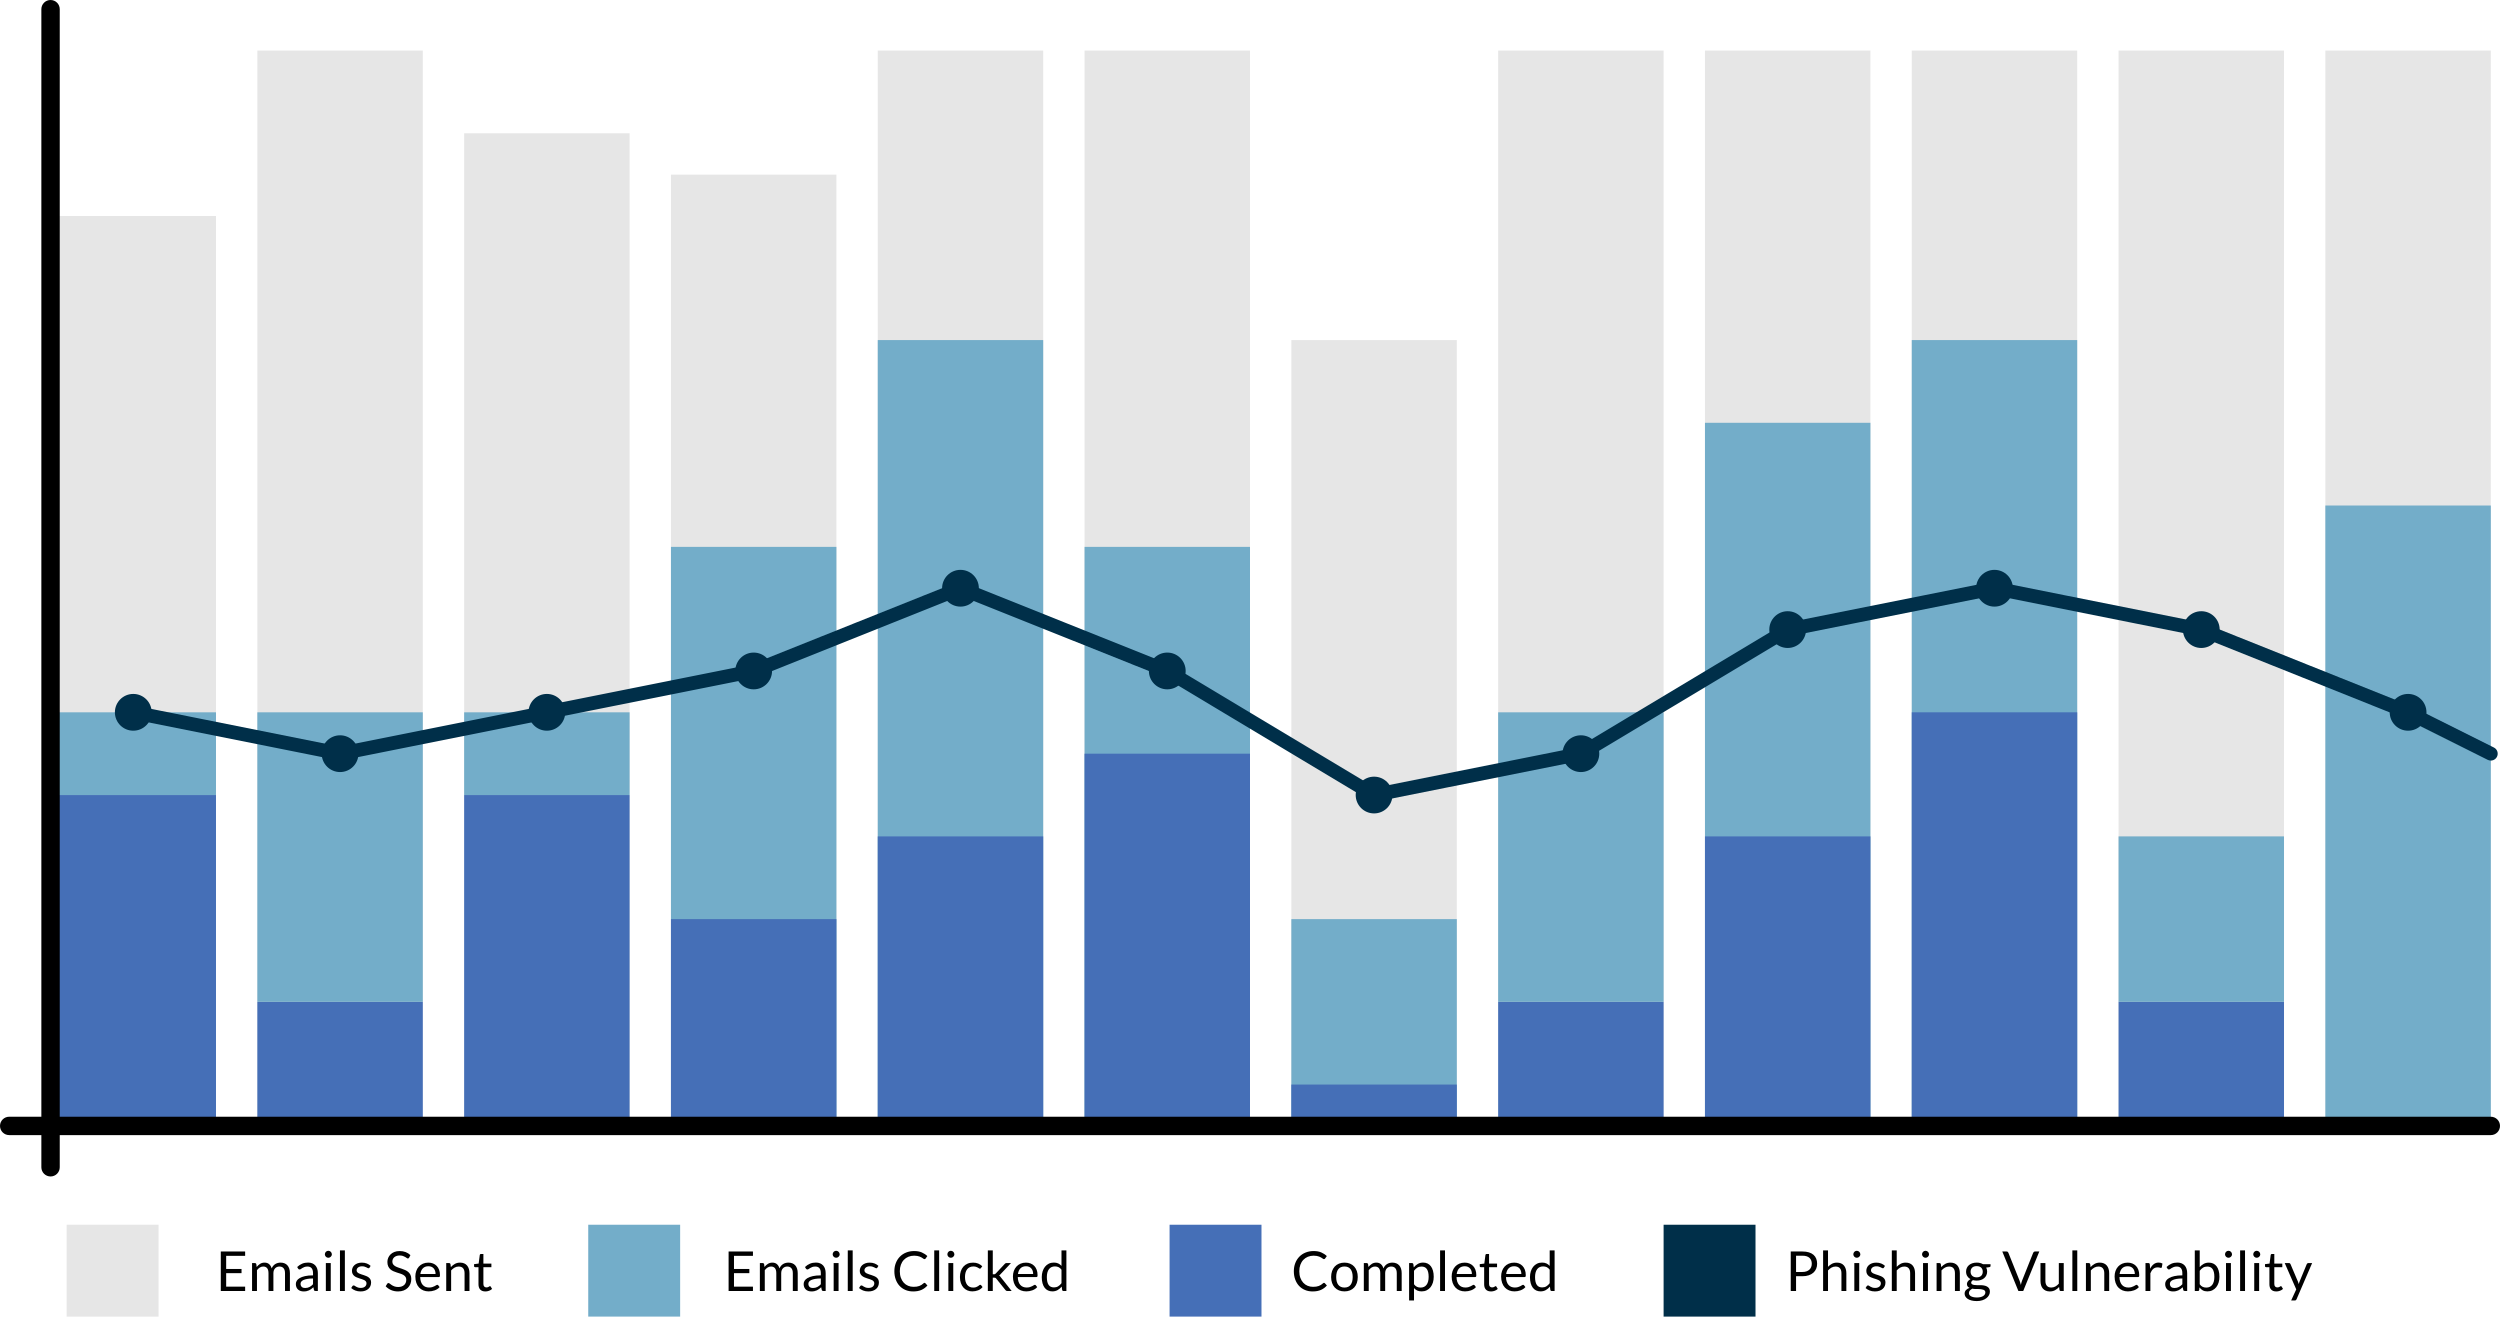 <?xml version="1.0" encoding="UTF-8"?><svg id="Layer_1" xmlns="http://www.w3.org/2000/svg" width="544" height="286.5" viewBox="0 0 544 286.5"><defs><style>.cls-1{fill:#456fb7;}.cls-2{fill:#73adc9;}.cls-3{fill:#002f49;}.cls-4{fill:#e6e6e6;}</style></defs><rect class="cls-4" x="11" y="47" width="36" height="198"/><rect class="cls-4" x="56" y="11" width="36" height="234"/><rect class="cls-4" x="101" y="29" width="36" height="216"/><rect class="cls-4" x="146" y="38" width="36" height="207"/><rect class="cls-4" x="191" y="11" width="36" height="234"/><rect class="cls-4" x="236" y="11" width="36" height="234"/><rect class="cls-4" x="281" y="74" width="36" height="171"/><rect class="cls-4" x="326" y="11" width="36" height="234"/><rect class="cls-4" x="371" y="11" width="36" height="234"/><rect class="cls-4" x="416" y="11" width="36" height="234"/><rect class="cls-4" x="461" y="11" width="36" height="234"/><rect class="cls-4" x="506" y="11" width="36" height="234"/><rect class="cls-1" x="11" y="173" width="36" height="72"/><rect class="cls-2" x="11" y="155" width="36" height="18"/><rect class="cls-1" x="56" y="218" width="36" height="27"/><rect class="cls-2" x="56" y="155" width="36" height="63"/><rect class="cls-1" x="101" y="173" width="36" height="72"/><rect class="cls-2" x="101" y="155" width="36" height="18"/><rect class="cls-2" x="146" y="119" width="36" height="126"/><rect class="cls-1" x="146" y="200" width="36" height="45"/><rect class="cls-2" x="191" y="74" width="36" height="171"/><rect class="cls-1" x="191" y="182" width="36" height="63"/><rect class="cls-2" x="236" y="119" width="36" height="126"/><rect class="cls-1" x="236" y="164" width="36" height="81"/><rect class="cls-2" x="281" y="200" width="36" height="45"/><rect class="cls-1" x="326" y="218" width="36" height="27"/><rect class="cls-2" x="326" y="155" width="36" height="63"/><rect class="cls-2" x="371" y="92" width="36" height="153"/><rect class="cls-1" x="371" y="182" width="36" height="63"/><rect class="cls-2" x="416" y="74" width="36" height="171"/><rect class="cls-1" x="416" y="155" width="36" height="90"/><rect class="cls-1" x="461" y="218" width="36" height="27"/><rect class="cls-2" x="461" y="182" width="36" height="36"/><rect class="cls-2" x="506" y="110" width="36" height="135"/><rect class="cls-1" x="281" y="236" width="36" height="9"/><path d="M542,247H2c-1.104,0-2-.896-2-2s.896-2,2-2h540c1.104,0,2,.896,2,2s-.896,2-2,2Z"/><path d="M11,256c-1.104,0-2-.896-2-2V2c0-1.104.896-2,2-2s2,.896,2,2v252c0,1.104-.896,2-2,2Z"/><rect class="cls-4" x="14.5" y="266.5" width="20" height="20"/><rect class="cls-2" x="128" y="266.5" width="20" height="20"/><rect class="cls-1" x="254.5" y="266.5" width="20" height="20"/><path d="M53.342,272.324v.948h-4.128v2.856h3.342v.912h-3.342v2.934h4.128v.948h-5.298v-8.598h5.298Z"/><path d="M54.848,280.922v-6.078h.636c.152,0,.248.074.288.222l.078.624c.224-.276.475-.502.753-.678.278-.176.601-.264.969-.264.412,0,.745.114.999.342.254.228.437.536.549.924.084-.22.195-.41.333-.57.138-.16.293-.292.465-.396.172-.104.355-.18.549-.228.194-.048.391-.072.591-.072.32,0,.605.051.855.153s.462.251.636.447c.174.196.307.438.399.723.092.286.138.613.138.981v3.87h-1.068v-3.87c0-.476-.104-.837-.312-1.083s-.51-.369-.906-.369c-.176,0-.343.031-.501.093-.158.062-.297.153-.417.273-.12.12-.215.271-.285.453s-.105.393-.105.633v3.87h-1.068v-3.87c0-.488-.098-.852-.294-1.092-.196-.24-.482-.36-.858-.36-.264,0-.509.071-.735.213s-.433.335-.621.579v4.53h-1.068Z"/><path d="M69.164,280.922h-.474c-.104,0-.188-.016-.252-.048-.064-.032-.106-.1-.126-.204l-.12-.564c-.16.144-.316.273-.468.387-.152.114-.312.21-.48.288s-.347.137-.537.177-.401.06-.633.06c-.236,0-.457-.033-.663-.1-.206-.066-.385-.166-.537-.298-.152-.132-.273-.3-.363-.503s-.135-.442-.135-.719c0-.241.066-.473.198-.695s.345-.42.639-.593c.294-.172.679-.314,1.155-.424s1.058-.166,1.746-.166v-.477c0-.475-.101-.834-.303-1.078-.202-.244-.501-.365-.897-.365-.26,0-.479.033-.657.099-.178.066-.332.14-.462.222-.13.082-.242.156-.336.222-.094.066-.187.099-.279.099-.072,0-.135-.019-.189-.057s-.097-.085-.129-.141l-.192-.342c.336-.324.698-.566,1.086-.726.388-.16.818-.24,1.29-.24.34,0,.642.056.906.168.264.112.486.268.666.468.18.2.316.442.408.726.092.284.138.596.138.936v3.888ZM66.392,280.268c.188,0,.36-.019.516-.057.156-.038.303-.092.441-.162.138-.07.27-.155.396-.255s.249-.214.369-.342v-1.254c-.492,0-.91.031-1.254.094-.344.062-.624.144-.84.244-.216.101-.373.219-.471.356-.098.137-.147.29-.147.459,0,.161.026.3.078.416.052.117.122.212.21.287.088.074.192.129.312.163.12.034.25.051.39.051Z"/><path d="M72.212,272.936c0,.104-.021.201-.063.291-.042.09-.098.17-.168.24-.07.07-.151.125-.243.165-.092.04-.19.06-.294.06s-.201-.02-.291-.06c-.09-.04-.17-.095-.24-.165-.07-.07-.125-.15-.165-.24-.04-.09-.06-.187-.06-.291s.02-.203.06-.297c.04-.094.095-.176.165-.246.07-.07.15-.125.24-.165.09-.04.187-.06.291-.06s.202.02.294.06c.092.04.173.095.243.165.07.07.126.152.168.246.042.094.063.193.063.297ZM71.972,274.844v6.078h-1.068v-6.078h1.068Z"/><path d="M75.043,272.084v8.838h-1.068v-8.838h1.068Z"/><path d="M80.407,275.846c-.048.088-.122.132-.222.132-.06,0-.128-.022-.204-.066-.076-.044-.169-.093-.279-.147-.11-.054-.241-.104-.393-.15-.152-.046-.332-.069-.54-.069-.18,0-.342.023-.486.069-.144.046-.267.109-.369.189-.102.08-.18.173-.234.279-.054.106-.081.221-.081.345,0,.156.045.286.135.39.09.104.209.194.357.27s.316.143.504.201c.188.058.381.12.579.186.198.066.391.139.579.219s.356.18.504.3c.148.12.267.267.357.441.09.174.135.383.135.627,0,.28-.05.539-.15.777-.1.238-.248.444-.444.618-.196.174-.436.311-.72.411-.284.1-.612.15-.984.15-.424,0-.808-.069-1.152-.207-.344-.138-.636-.315-.876-.531l.252-.408c.032-.052.07-.092.114-.12s.102-.042.174-.042c.072,0,.148.028.228.084.08.056.177.118.291.186.114.068.252.13.414.186.162.056.365.084.609.084.208,0,.39-.027.546-.081.156-.054.286-.127.39-.219.104-.092.181-.198.231-.318.05-.12.075-.248.075-.384,0-.168-.045-.307-.135-.417-.09-.11-.209-.204-.357-.282s-.317-.146-.507-.204c-.19-.058-.384-.119-.582-.183-.198-.064-.392-.137-.582-.219-.19-.082-.359-.185-.507-.309s-.267-.277-.357-.459-.135-.403-.135-.663c0-.232.048-.455.144-.669.096-.214.236-.402.42-.564.184-.162.41-.291.678-.387.268-.096.574-.144.918-.144.4,0,.759.063,1.077.189s.593.299.825.519l-.24.39Z"/><path d="M89.023,273.668c-.036.06-.074.105-.114.135-.04.03-.092.045-.156.045-.068,0-.147-.034-.237-.102-.09-.068-.204-.143-.342-.225-.138-.082-.304-.157-.498-.225-.194-.068-.429-.102-.705-.102-.26,0-.49.035-.69.105-.2.07-.367.165-.501.285-.134.12-.235.261-.303.423s-.102.337-.102.525c0,.24.059.439.177.597.118.158.274.293.468.405.194.112.414.209.66.291.246.082.498.167.756.255.258.088.51.187.756.297.246.11.466.249.66.417.194.168.35.374.468.618.118.244.177.544.177.9,0,.376-.064.729-.192,1.059-.128.33-.315.617-.561.861s-.548.436-.906.576c-.358.14-.765.21-1.221.21-.556,0-1.063-.101-1.521-.303s-.849-.475-1.173-.819l.336-.552c.032-.044.071-.081.117-.111.046-.03.097-.045.153-.045.084,0,.18.045.288.135.108.09.243.189.405.297.162.108.358.207.588.297.23.09.511.135.843.135.276,0,.522-.038.738-.114.216-.076.399-.183.549-.321.15-.138.265-.303.345-.495.08-.192.12-.406.12-.642,0-.26-.059-.473-.177-.639-.118-.166-.273-.305-.465-.417-.192-.112-.411-.207-.657-.285-.246-.078-.498-.158-.756-.24-.258-.082-.51-.177-.756-.285s-.465-.248-.657-.42c-.192-.172-.347-.387-.465-.645s-.177-.577-.177-.957c0-.304.059-.598.177-.882s.289-.536.513-.756c.224-.22.501-.396.831-.528.33-.132.709-.198,1.137-.198.48,0,.918.076,1.314.228.396.152.742.372,1.038.66l-.282.552Z"/><path d="M93.217,274.748c.364,0,.7.061,1.008.183.308.122.574.298.798.528s.399.514.525.852.189.723.189,1.155c0,.168-.018.28-.054.336-.036.056-.104.084-.204.084h-4.044c.008.384.06.718.156,1.002.096.284.228.521.396.711.168.19.368.333.6.426.232.094.492.141.78.141.268,0,.499-.031.693-.093s.361-.129.501-.201c.14-.072.257-.139.351-.201.094-.062.175-.093.243-.093.088,0,.156.034.204.102l.3.39c-.132.16-.29.299-.474.417-.184.118-.381.215-.591.291-.21.076-.427.133-.651.171-.224.038-.446.057-.666.057-.42,0-.807-.071-1.161-.213-.354-.142-.66-.35-.918-.624-.258-.274-.459-.613-.603-1.017-.144-.404-.216-.868-.216-1.392,0-.424.065-.82.195-1.188.13-.368.317-.687.561-.957.244-.27.542-.482.894-.636.352-.154.748-.231,1.188-.231ZM93.241,275.534c-.516,0-.922.149-1.218.447s-.48.711-.552,1.239h3.306c0-.248-.034-.475-.102-.681-.068-.206-.168-.384-.3-.534s-.293-.266-.483-.348-.407-.123-.651-.123Z"/><path d="M97.099,280.922v-6.078h.636c.152,0,.248.074.288.222l.084.66c.264-.292.559-.528.885-.708.326-.18.703-.27,1.131-.27.332,0,.625.055.879.165.254.11.466.266.636.468s.299.445.387.729c.088.284.132.598.132.942v3.87h-1.068v-3.87c0-.46-.105-.817-.315-1.071-.21-.254-.531-.381-.963-.381-.316,0-.611.076-.885.228-.274.152-.527.358-.759.618v4.476h-1.068Z"/><path d="M105.612,281.018c-.48,0-.849-.134-1.107-.402-.258-.268-.387-.654-.387-1.158v-3.72h-.732c-.064,0-.118-.019-.162-.057-.044-.038-.066-.097-.066-.177v-.426l.996-.126.246-1.878c.008-.06.034-.109.078-.147s.1-.057.168-.057h.54v2.094h1.74v.774h-1.74v3.648c0,.256.062.446.186.57s.284.186.48.186c.112,0,.209-.015.291-.045.082-.03.153-.063.213-.099.06-.036.111-.069.153-.099.042-.03.079-.045.111-.045.056,0,.106.034.15.102l.312.51c-.184.172-.406.307-.666.405-.26.098-.528.147-.804.147Z"/><path d="M163.842,272.324v.948h-4.128v2.856h3.342v.912h-3.342v2.934h4.128v.948h-5.298v-8.598h5.298Z"/><path d="M165.348,280.922v-6.078h.636c.152,0,.248.074.288.222l.078.624c.224-.276.475-.502.753-.678.278-.176.601-.264.969-.264.412,0,.745.114.999.342.254.228.437.536.549.924.084-.22.195-.41.333-.57.138-.16.293-.292.465-.396.172-.104.355-.18.549-.228.194-.048.391-.072.591-.072.32,0,.605.051.855.153s.462.251.636.447c.174.196.307.438.399.723.092.286.138.613.138.981v3.87h-1.068v-3.87c0-.476-.104-.837-.312-1.083s-.51-.369-.906-.369c-.176,0-.343.031-.501.093-.158.062-.297.153-.417.273-.12.12-.215.271-.285.453s-.105.393-.105.633v3.87h-1.068v-3.87c0-.488-.098-.852-.294-1.092-.196-.24-.482-.36-.858-.36-.264,0-.509.071-.735.213s-.433.335-.621.579v4.53h-1.068Z"/><path d="M179.664,280.922h-.474c-.104,0-.188-.016-.252-.048-.064-.032-.106-.1-.126-.204l-.12-.564c-.16.144-.316.273-.468.387-.152.114-.312.21-.48.288s-.347.137-.537.177-.401.06-.633.06c-.236,0-.457-.033-.663-.1-.206-.066-.385-.166-.537-.298-.152-.132-.273-.3-.363-.503s-.135-.442-.135-.719c0-.241.066-.473.198-.695s.345-.42.639-.593c.294-.172.679-.314,1.155-.424s1.058-.166,1.746-.166v-.477c0-.475-.101-.834-.303-1.078-.202-.244-.501-.365-.897-.365-.26,0-.479.033-.657.099-.178.066-.332.14-.462.222-.13.082-.242.156-.336.222-.094.066-.187.099-.279.099-.072,0-.135-.019-.189-.057s-.097-.085-.129-.141l-.192-.342c.336-.324.698-.566,1.086-.726.388-.16.818-.24,1.29-.24.34,0,.642.056.906.168.264.112.486.268.666.468.18.2.316.442.408.726.092.284.138.596.138.936v3.888ZM176.892,280.268c.188,0,.36-.019.516-.057.156-.038.303-.092.441-.162.138-.07.27-.155.396-.255s.249-.214.369-.342v-1.254c-.492,0-.91.031-1.254.094-.344.062-.624.144-.84.244-.216.101-.373.219-.471.356-.098.137-.147.29-.147.459,0,.161.026.3.078.416.052.117.122.212.21.287.088.074.192.129.312.163.12.034.25.051.39.051Z"/><path d="M182.712,272.936c0,.104-.021.201-.063.291-.042.09-.098.17-.168.24-.07.07-.151.125-.243.165-.092.04-.19.06-.294.06s-.201-.02-.291-.06c-.09-.04-.17-.095-.24-.165-.07-.07-.125-.15-.165-.24-.04-.09-.06-.187-.06-.291s.02-.203.06-.297c.04-.094.095-.176.165-.246.07-.07.15-.125.24-.165.09-.04.187-.06.291-.06s.202.02.294.06c.092.04.173.095.243.165.07.07.126.152.168.246.042.094.063.193.063.297ZM182.472,274.844v6.078h-1.068v-6.078h1.068Z"/><path d="M185.543,272.084v8.838h-1.068v-8.838h1.068Z"/><path d="M190.907,275.846c-.048.088-.122.132-.222.132-.06,0-.128-.022-.204-.066-.076-.044-.169-.093-.279-.147-.11-.054-.241-.104-.393-.15-.152-.046-.332-.069-.54-.069-.18,0-.342.023-.486.069-.144.046-.267.109-.369.189-.102.08-.18.173-.234.279-.054.106-.081.221-.081.345,0,.156.045.286.135.39.09.104.209.194.357.27s.316.143.504.201c.188.058.381.12.579.186.198.066.391.139.579.219s.356.18.504.3c.148.12.267.267.357.441.09.174.135.383.135.627,0,.28-.05.539-.15.777-.1.238-.248.444-.444.618-.196.174-.436.311-.72.411-.284.1-.612.15-.984.15-.424,0-.808-.069-1.152-.207-.344-.138-.636-.315-.876-.531l.252-.408c.032-.052.07-.092.114-.12s.102-.042.174-.042c.072,0,.148.028.228.084.08.056.177.118.291.186.114.068.252.13.414.186.162.056.365.084.609.084.208,0,.39-.027.546-.081.156-.054.286-.127.39-.219.104-.092.181-.198.231-.318.05-.12.075-.248.075-.384,0-.168-.045-.307-.135-.417-.09-.11-.209-.204-.357-.282s-.317-.146-.507-.204c-.19-.058-.384-.119-.582-.183-.198-.064-.392-.137-.582-.219-.19-.082-.359-.185-.507-.309s-.267-.277-.357-.459-.135-.403-.135-.663c0-.232.048-.455.144-.669.096-.214.236-.402.42-.564.184-.162.41-.291.678-.387.268-.096.574-.144.918-.144.4,0,.759.063,1.077.189s.593.299.825.519l-.24.39Z"/><path d="M201.179,279.146c.064,0,.122.026.174.078l.456.498c-.352.408-.779.726-1.281.954s-1.107.342-1.815.342c-.62,0-1.182-.107-1.686-.321-.504-.214-.934-.514-1.29-.9-.356-.386-.632-.849-.828-1.389s-.294-1.134-.294-1.782.105-1.242.315-1.782.505-1.004.885-1.392c.38-.388.834-.689,1.365-.903.53-.214,1.115-.321,1.755-.321.632,0,1.177.098,1.635.294s.865.462,1.221.798l-.378.534c-.028.04-.06.073-.096.099-.036.026-.088.039-.156.039-.052,0-.107-.019-.165-.057s-.127-.085-.207-.141-.174-.116-.282-.18-.236-.124-.384-.18c-.148-.056-.32-.103-.516-.141-.196-.038-.422-.057-.678-.057-.46,0-.881.079-1.263.237-.382.158-.711.383-.987.675s-.491.648-.645,1.068-.231.89-.231,1.41c0,.536.077,1.014.231,1.434.154.42.364.775.63,1.065s.581.511.945.663c.364.152.756.228,1.176.228.256,0,.486-.015.69-.045.204-.03.393-.077.567-.141.174-.064.336-.145.486-.243s.301-.215.453-.351c.068-.06.134-.09.198-.09Z"/><path d="M204.359,272.084v8.838h-1.068v-8.838h1.068Z"/><path d="M207.671,272.936c0,.104-.021.201-.063.291-.042.09-.098.17-.168.24-.07.07-.151.125-.243.165-.092.04-.19.06-.294.06s-.201-.02-.291-.06c-.09-.04-.17-.095-.24-.165-.07-.07-.125-.15-.165-.24-.04-.09-.06-.187-.06-.291s.02-.203.06-.297c.04-.094.095-.176.165-.246.07-.07.15-.125.24-.165.09-.04.187-.06.291-.06s.202.02.294.06c.092.04.173.095.243.165.07.07.126.152.168.246.042.094.063.193.063.297ZM207.431,274.844v6.078h-1.068v-6.078h1.068Z"/><path d="M213.46,275.924c-.032.044-.064.078-.096.102-.032.024-.078.036-.138.036s-.125-.025-.195-.075c-.07-.05-.159-.105-.267-.165-.108-.06-.239-.115-.393-.165-.154-.05-.343-.075-.567-.075-.296,0-.558.053-.786.159s-.419.259-.573.459c-.154.2-.27.442-.348.726-.078.284-.117.602-.117.954,0,.368.042.695.126.981s.202.526.354.72c.152.194.337.342.555.444.218.102.463.153.735.153.26,0,.474-.031.642-.093s.308-.131.42-.207.204-.145.276-.207c.072-.062.144-.093.216-.093.092,0,.16.034.204.102l.3.39c-.264.324-.594.561-.99.711s-.814.225-1.254.225c-.38,0-.733-.07-1.059-.21s-.609-.343-.849-.609c-.24-.266-.429-.593-.567-.981-.138-.388-.207-.83-.207-1.326,0-.452.063-.87.189-1.254.126-.384.31-.715.552-.993.242-.278.541-.495.897-.651.356-.156.764-.234,1.224-.234.424,0,.8.069,1.128.207.328.138.618.333.87.585l-.282.384Z"/><path d="M216.028,272.084v5.202h.276c.08,0,.146-.011.198-.033s.11-.067.174-.135l1.92-2.058c.06-.064.12-.116.18-.156s.14-.06.24-.06h.972l-2.238,2.382c-.056.068-.111.128-.165.18-.054.052-.115.098-.183.138.072.048.137.103.195.165.058.062.113.133.165.213l2.376,3h-.96c-.088,0-.163-.017-.225-.051-.062-.034-.121-.087-.177-.159l-1.998-2.49c-.06-.084-.12-.139-.18-.165-.06-.026-.15-.039-.27-.039h-.3v2.904h-1.074v-8.838h1.074Z"/><path d="M223.252,274.748c.364,0,.7.061,1.008.183.308.122.574.298.798.528s.399.514.525.852.189.723.189,1.155c0,.168-.018.28-.054.336-.036.056-.104.084-.204.084h-4.044c.008.384.06.718.156,1.002.096.284.228.521.396.711.168.19.368.333.6.426.232.094.492.141.78.141.268,0,.499-.031.693-.093s.361-.129.501-.201c.14-.072.257-.139.351-.201.094-.062.175-.093.243-.093.088,0,.156.034.204.102l.3.39c-.132.16-.29.299-.474.417-.184.118-.381.215-.591.291-.21.076-.427.133-.651.171-.224.038-.446.057-.666.057-.42,0-.807-.071-1.161-.213-.354-.142-.66-.35-.918-.624-.258-.274-.459-.613-.603-1.017-.144-.404-.216-.868-.216-1.392,0-.424.065-.82.195-1.188.13-.368.317-.687.561-.957.244-.27.542-.482.894-.636.352-.154.748-.231,1.188-.231ZM223.276,275.534c-.516,0-.922.149-1.218.447s-.48.711-.552,1.239h3.306c0-.248-.034-.475-.102-.681-.068-.206-.168-.384-.3-.534s-.293-.266-.483-.348-.407-.123-.651-.123Z"/><path d="M231.412,280.922c-.152,0-.248-.074-.288-.222l-.096-.738c-.26.316-.557.569-.891.759-.334.19-.717.285-1.149.285-.348,0-.664-.067-.948-.201-.284-.134-.526-.331-.726-.591-.2-.26-.354-.584-.462-.972-.108-.388-.162-.834-.162-1.338,0-.448.06-.865.18-1.251.12-.386.293-.721.519-1.005s.501-.507.825-.669c.324-.162.692-.243,1.104-.243.372,0,.69.063.954.189.264.126.5.303.708.531v-3.372h1.068v8.838h-.636ZM229.342,280.142c.348,0,.653-.08.915-.24.262-.16.503-.386.723-.678v-2.94c-.196-.264-.411-.449-.645-.555-.234-.106-.493-.159-.777-.159-.568,0-1.004.202-1.308.606-.304.404-.456.98-.456,1.728,0,.396.034.735.102,1.017.068.282.168.514.3.696.132.182.294.315.486.399.192.084.412.126.66.126Z"/><path d="M288.104,279.146c.064,0,.122.026.174.078l.456.498c-.352.408-.779.726-1.281.954s-1.107.342-1.815.342c-.62,0-1.182-.107-1.686-.321-.504-.214-.934-.514-1.29-.9-.356-.386-.632-.849-.828-1.389s-.294-1.134-.294-1.782.105-1.242.315-1.782.505-1.004.885-1.392c.38-.388.834-.689,1.365-.903.53-.214,1.115-.321,1.755-.321.632,0,1.177.098,1.635.294s.865.462,1.221.798l-.378.534c-.028.04-.06.073-.096.099-.036.026-.088.039-.156.039-.052,0-.107-.019-.165-.057s-.127-.085-.207-.141-.174-.116-.282-.18-.236-.124-.384-.18c-.148-.056-.32-.103-.516-.141-.196-.038-.422-.057-.678-.057-.46,0-.881.079-1.263.237-.382.158-.711.383-.987.675s-.491.648-.645,1.068-.231.89-.231,1.41c0,.536.077,1.014.231,1.434.154.42.364.775.63,1.065s.581.511.945.663c.364.152.756.228,1.176.228.256,0,.486-.015.69-.045.204-.03.393-.077.567-.141.174-.064.336-.145.486-.243s.301-.215.453-.351c.068-.06.134-.09.198-.09Z"/><path d="M292.556,274.748c.444,0,.845.074,1.203.222s.662.358.912.63.442.601.576.987c.134.386.201.817.201,1.293,0,.48-.067.912-.201,1.296-.134.384-.326.712-.576.984-.25.272-.554.481-.912.627-.358.146-.759.219-1.203.219s-.845-.073-1.203-.219c-.358-.146-.663-.355-.915-.627-.252-.272-.446-.6-.582-.984-.136-.384-.204-.816-.204-1.296,0-.476.068-.907.204-1.293.136-.386.33-.715.582-.987.252-.272.557-.482.915-.63s.759-.222,1.203-.222ZM292.556,280.172c.6,0,1.048-.201,1.344-.603.296-.402.444-.963.444-1.683,0-.724-.148-1.288-.444-1.692-.296-.404-.744-.606-1.344-.606-.304,0-.568.052-.792.156-.224.104-.411.254-.561.45-.15.196-.262.437-.336.723s-.111.609-.111.969c0,.36.037.682.111.966.074.284.186.523.336.717s.337.343.561.447.488.156.792.156Z"/><path d="M296.768,280.922v-6.078h.636c.152,0,.248.074.288.222l.078.624c.224-.276.475-.502.753-.678.278-.176.601-.264.969-.264.412,0,.745.114.999.342.254.228.437.536.549.924.084-.22.195-.41.333-.57.138-.16.293-.292.465-.396.172-.104.355-.18.549-.228.194-.048.391-.072.591-.072.32,0,.605.051.855.153s.462.251.636.447c.174.196.307.438.399.723.092.286.138.613.138.981v3.87h-1.068v-3.87c0-.476-.104-.837-.312-1.083s-.51-.369-.906-.369c-.176,0-.343.031-.501.093-.158.062-.297.153-.417.273-.12.12-.215.271-.285.453s-.105.393-.105.633v3.87h-1.068v-3.87c0-.488-.098-.852-.294-1.092-.196-.24-.482-.36-.858-.36-.264,0-.509.071-.735.213s-.433.335-.621.579v4.53h-1.068Z"/><path d="M306.62,282.98v-8.136h.636c.152,0,.248.074.288.222l.09.72c.26-.316.557-.57.891-.762s.719-.288,1.155-.288c.348,0,.664.067.948.201.284.134.526.332.726.594.2.262.354.587.462.975.108.388.162.834.162,1.338,0,.448-.06.865-.18,1.251-.12.386-.292.72-.516,1.002-.224.282-.499.504-.825.666-.326.162-.693.243-1.101.243-.376,0-.697-.062-.963-.186s-.501-.3-.705-.528v2.688h-1.068ZM309.326,275.6c-.348,0-.653.08-.915.24-.262.16-.503.386-.723.678v2.94c.196.264.411.45.645.558.234.108.495.162.783.162.564,0,.998-.202,1.302-.606.304-.404.456-.98.456-1.728,0-.396-.035-.736-.105-1.02-.07-.284-.171-.517-.303-.699-.132-.182-.294-.315-.486-.399-.192-.084-.41-.126-.654-.126Z"/><path d="M314.432,272.084v8.838h-1.068v-8.838h1.068Z"/><path d="M318.722,274.748c.364,0,.7.061,1.008.183.308.122.574.298.798.528s.399.514.525.852.189.723.189,1.155c0,.168-.018.28-.054.336-.036.056-.104.084-.204.084h-4.044c.008.384.06.718.156,1.002.096.284.228.521.396.711.168.19.368.333.6.426.232.094.492.141.78.141.268,0,.499-.031.693-.093s.361-.129.501-.201c.14-.072.257-.139.351-.201.094-.062.175-.093.243-.093.088,0,.156.034.204.102l.3.39c-.132.16-.29.299-.474.417-.184.118-.381.215-.591.291-.21.076-.427.133-.651.171-.224.038-.446.057-.666.057-.42,0-.807-.071-1.161-.213-.354-.142-.66-.35-.918-.624-.258-.274-.459-.613-.603-1.017-.144-.404-.216-.868-.216-1.392,0-.424.065-.82.195-1.188.13-.368.317-.687.561-.957.244-.27.542-.482.894-.636.352-.154.748-.231,1.188-.231ZM318.746,275.534c-.516,0-.922.149-1.218.447s-.48.711-.552,1.239h3.306c0-.248-.034-.475-.102-.681-.068-.206-.168-.384-.3-.534s-.293-.266-.483-.348-.407-.123-.651-.123Z"/><path d="M324.445,281.018c-.48,0-.849-.134-1.107-.402-.258-.268-.387-.654-.387-1.158v-3.72h-.732c-.064,0-.118-.019-.162-.057-.044-.038-.066-.097-.066-.177v-.426l.996-.126.246-1.878c.008-.06.034-.109.078-.147s.1-.057.168-.057h.54v2.094h1.74v.774h-1.74v3.648c0,.256.062.446.186.57s.284.186.48.186c.112,0,.209-.015.291-.045.082-.03.153-.063.213-.099.06-.036.111-.069.153-.099.042-.03.079-.045.111-.045.056,0,.106.034.15.102l.312.51c-.184.172-.406.307-.666.405-.26.098-.528.147-.804.147Z"/><path d="M329.485,274.748c.364,0,.7.061,1.008.183.308.122.574.298.798.528s.399.514.525.852.189.723.189,1.155c0,.168-.018.28-.054.336-.036.056-.104.084-.204.084h-4.044c.008.384.06.718.156,1.002.096.284.228.521.396.711.168.19.368.333.6.426.232.094.492.141.78.141.268,0,.499-.031.693-.093s.361-.129.501-.201c.14-.072.257-.139.351-.201.094-.062.175-.093.243-.093.088,0,.156.034.204.102l.3.39c-.132.16-.29.299-.474.417-.184.118-.381.215-.591.291-.21.076-.427.133-.651.171-.224.038-.446.057-.666.057-.42,0-.807-.071-1.161-.213-.354-.142-.66-.35-.918-.624-.258-.274-.459-.613-.603-1.017-.144-.404-.216-.868-.216-1.392,0-.424.065-.82.195-1.188.13-.368.317-.687.561-.957.244-.27.542-.482.894-.636.352-.154.748-.231,1.188-.231ZM329.509,275.534c-.516,0-.922.149-1.218.447s-.48.711-.552,1.239h3.306c0-.248-.034-.475-.102-.681-.068-.206-.168-.384-.3-.534s-.293-.266-.483-.348-.407-.123-.651-.123Z"/><path d="M337.645,280.922c-.152,0-.248-.074-.288-.222l-.096-.738c-.26.316-.557.569-.891.759-.334.19-.717.285-1.149.285-.348,0-.664-.067-.948-.201-.284-.134-.526-.331-.726-.591-.2-.26-.354-.584-.462-.972-.108-.388-.162-.834-.162-1.338,0-.448.06-.865.18-1.251.12-.386.293-.721.519-1.005s.501-.507.825-.669c.324-.162.692-.243,1.104-.243.372,0,.69.063.954.189.264.126.5.303.708.531v-3.372h1.068v8.838h-.636ZM335.575,280.142c.348,0,.653-.08.915-.24.262-.16.503-.386.723-.678v-2.94c-.196-.264-.411-.449-.645-.555-.234-.106-.493-.159-.777-.159-.568,0-1.004.202-1.308.606-.304.404-.456.98-.456,1.728,0,.396.034.735.102,1.017.068.282.168.514.3.696.132.182.294.315.486.399.192.084.412.126.66.126Z"/><path class="cls-3" d="M299,174.5c-.27,0-.537-.073-.772-.214l-44.897-26.938-44.331-17.732-44.443,17.777c-.085.034-.173.061-.263.078l-90,18c-.193.039-.395.039-.588,0l-45-9c-.812-.162-1.339-.953-1.177-1.765.163-.812.949-1.342,1.765-1.176l44.706,8.941,89.571-17.914,44.872-17.949c.357-.144.757-.144,1.114,0l45,18c.074.03.146.065.214.106l44.503,26.702,44.177-8.835,44.777-26.866c.147-.088.309-.151.478-.185l45-9c.193-.039.395-.039.588,0l45,9c.09.018.178.044.263.078l45,18c.039.015.077.032.114.051l18,9c.741.371,1.041,1.271.671,2.013s-1.27,1.041-2.013.671l-17.944-8.972-44.814-17.926-44.57-8.914-44.451,8.89-44.777,26.866c-.147.088-.309.151-.478.185l-45,9c-.097.02-.196.029-.294.029Z"/><circle class="cls-3" cx="29" cy="155" r="4"/><circle class="cls-3" cx="74" cy="164" r="4"/><circle class="cls-3" cx="119" cy="155" r="4"/><circle class="cls-3" cx="164" cy="146" r="4"/><circle class="cls-3" cx="209" cy="128" r="4"/><circle class="cls-3" cx="254" cy="146" r="4"/><circle class="cls-3" cx="299" cy="173" r="4"/><circle class="cls-3" cx="344" cy="164" r="4"/><circle class="cls-3" cx="389" cy="137" r="4"/><circle class="cls-3" cx="434" cy="128" r="4"/><circle class="cls-3" cx="479" cy="137" r="4"/><circle class="cls-3" cx="524" cy="155" r="4"/><rect class="cls-3" x="362" y="266.5" width="20" height="20"/><path d="M390.822,277.706v3.216h-1.158v-8.598h2.538c.544,0,1.017.063,1.419.189s.735.305.999.537c.264.232.461.512.591.84.13.328.195.694.195,1.098,0,.4-.07.766-.21,1.098-.14.332-.345.618-.615.858-.27.24-.605.427-1.005.561-.4.134-.858.201-1.374.201h-1.38ZM390.822,276.782h1.38c.332,0,.625-.044.879-.132s.467-.211.639-.369c.172-.158.302-.347.39-.567.088-.22.132-.462.132-.726,0-.548-.169-.976-.507-1.284-.338-.308-.849-.462-1.533-.462h-1.38v3.54Z"/><path d="M396.708,280.922v-8.838h1.068v3.576c.26-.276.548-.497.864-.663s.68-.249,1.092-.249c.332,0,.625.055.879.165.254.11.466.266.636.468s.299.445.387.729c.089.284.133.598.133.942v3.87h-1.068v-3.87c0-.46-.104-.817-.315-1.071-.21-.254-.531-.381-.963-.381-.316,0-.611.076-.885.228-.274.152-.527.358-.759.618v4.476h-1.068Z"/><path d="M404.808,272.936c0,.104-.021.201-.063.291-.042.09-.098.17-.168.24-.07.07-.151.125-.243.165s-.189.06-.294.06c-.104,0-.201-.02-.291-.06s-.17-.095-.24-.165c-.069-.07-.125-.15-.165-.24-.04-.09-.06-.187-.06-.291s.02-.203.06-.297c.04-.094.096-.176.165-.246.07-.07.15-.125.24-.165s.188-.06.291-.06c.104,0,.202.02.294.06s.173.095.243.165c.07.07.126.152.168.246.042.094.063.193.063.297ZM404.568,274.844v6.078h-1.068v-6.078h1.068Z"/><path d="M409.931,275.846c-.048.088-.122.132-.222.132-.06,0-.128-.022-.204-.066-.076-.044-.169-.093-.279-.147-.109-.054-.24-.104-.393-.15-.152-.046-.332-.069-.54-.069-.18,0-.342.023-.486.069-.144.046-.267.109-.369.189-.102.08-.18.173-.233.279s-.081.221-.081.345c0,.156.045.286.135.39s.209.194.357.27c.147.076.315.143.504.201.188.058.381.12.579.186.197.066.391.139.579.219.188.08.355.18.504.3.147.12.267.267.356.441.09.174.136.383.136.627,0,.28-.051.539-.15.777-.101.238-.248.444-.444.618-.195.174-.436.311-.72.411-.284.1-.612.15-.984.15-.424,0-.808-.069-1.151-.207-.345-.138-.637-.315-.876-.531l.252-.408c.031-.052.069-.092.113-.12s.103-.042.175-.042c.071,0,.147.028.228.084s.177.118.291.186.252.13.414.186.365.084.609.084c.208,0,.39-.027.546-.081.155-.054.286-.127.39-.219.104-.092.181-.198.231-.318.05-.12.074-.248.074-.384,0-.168-.045-.307-.135-.417-.09-.11-.209-.204-.356-.282-.148-.078-.317-.146-.508-.204-.189-.058-.384-.119-.581-.183-.198-.064-.393-.137-.582-.219-.19-.082-.359-.185-.508-.309-.147-.124-.267-.277-.356-.459s-.135-.403-.135-.663c0-.232.048-.455.144-.669.096-.214.236-.402.42-.564s.41-.291.678-.387c.269-.096.574-.144.918-.144.4,0,.76.063,1.077.189.318.126.593.299.825.519l-.24.39Z"/><path d="M411.66,280.922v-8.838h1.067v3.576c.261-.276.549-.497.864-.663.316-.166.68-.249,1.092-.249.332,0,.625.055.879.165.255.11.467.266.637.468s.299.445.387.729.132.598.132.942v3.87h-1.067v-3.87c0-.46-.105-.817-.315-1.071s-.531-.381-.963-.381c-.316,0-.611.076-.885.228-.274.152-.527.358-.76.618v4.476h-1.067Z"/><path d="M419.759,272.936c0,.104-.021.201-.062.291-.042.09-.099.17-.168.24-.07.07-.151.125-.243.165-.093.04-.19.06-.294.06-.104,0-.201-.02-.291-.06-.091-.04-.171-.095-.24-.165-.07-.07-.125-.15-.165-.24-.04-.09-.061-.187-.061-.291s.021-.203.061-.297c.04-.094.095-.176.165-.246.069-.07.149-.125.24-.165.09-.04.187-.06.291-.06.104,0,.201.02.294.06.092.04.173.095.243.165.069.07.126.152.168.246.042.094.062.193.062.297ZM419.519,274.844v6.078h-1.067v-6.078h1.067Z"/><path d="M421.403,280.922v-6.078h.637c.151,0,.247.074.287.222l.084.66c.265-.292.56-.528.886-.708.325-.18.703-.27,1.131-.27.332,0,.625.055.879.165.254.11.466.266.636.468s.299.445.387.729c.089.284.133.598.133.942v3.87h-1.068v-3.87c0-.46-.104-.817-.315-1.071-.21-.254-.53-.381-.963-.381-.315,0-.61.076-.885.228-.273.152-.527.358-.759.618v4.476h-1.068Z"/><path d="M430.121,274.742c.265,0,.512.029.741.087.23.058.439.143.627.255h1.65v.396c0,.132-.084.216-.252.252l-.69.096c.136.26.204.55.204.87,0,.296-.057.565-.171.807s-.272.449-.474.621c-.202.172-.442.304-.721.396-.277.092-.583.138-.915.138-.284,0-.552-.034-.804-.102-.128.083-.225.171-.291.267-.065.095-.099.188-.099.279,0,.148.058.261.174.338s.27.131.462.165c.192.033.41.049.654.049h.747c.254,0,.503.022.747.067.243.044.462.118.653.219.192.101.346.241.462.419.116.178.174.409.174.692,0,.263-.064.519-.194.766-.13.247-.317.466-.562.659s-.542.346-.894.462c-.353.115-.75.173-1.194.173-.443,0-.833-.044-1.167-.132-.334-.088-.61-.207-.831-.354-.22-.148-.385-.319-.495-.514-.109-.194-.165-.397-.165-.61,0-.3.096-.556.285-.766.19-.21.451-.377.783-.501-.172-.08-.309-.187-.411-.32-.102-.134-.152-.312-.152-.536,0-.088.016-.179.048-.273.031-.094.081-.187.146-.278.066-.092.147-.18.243-.264s.208-.158.336-.222c-.3-.168-.535-.391-.705-.669-.17-.278-.255-.603-.255-.975,0-.296.057-.565.171-.807.114-.242.273-.448.478-.618s.446-.301.729-.393c.282-.092.591-.138.927-.138ZM432.017,281.23c0-.155-.042-.28-.126-.374s-.198-.166-.342-.217c-.145-.051-.311-.088-.498-.113-.188-.025-.387-.037-.595-.037h-.636c-.216,0-.422-.027-.618-.081-.228.108-.413.241-.555.397-.142.156-.213.342-.213.559,0,.136.035.264.104.382.07.118.178.22.321.306.145.086.325.154.543.205.218.05.476.075.771.075.288,0,.546-.027.773-.08.229-.053.421-.129.579-.227s.279-.214.363-.349c.084-.135.126-.284.126-.447ZM430.121,277.952c.217,0,.407-.03.573-.09s.305-.144.417-.252.196-.237.252-.387c.056-.15.084-.315.084-.495,0-.372-.113-.668-.339-.888-.226-.22-.555-.33-.987-.33-.428,0-.755.11-.98.33-.227.22-.339.516-.339.888,0,.18.028.345.087.495.058.15.143.279.255.387s.25.192.414.252.352.09.563.09Z"/><path d="M435.695,272.324h.93c.104,0,.188.026.252.078.064.052.112.118.145.198l2.43,6.066c.056.136.107.284.153.444s.091.326.135.498c.036-.172.075-.338.117-.498s.091-.308.146-.444l2.418-6.066c.028-.068.076-.131.145-.189.067-.058.151-.087.252-.087h.936l-3.504,8.598h-1.05l-3.504-8.598Z"/><path d="M445.079,274.844v3.876c0,.46.105.816.318,1.068.212.252.531.378.96.378.312,0,.605-.074.882-.222.275-.148.529-.354.762-.618v-4.482h1.068v6.078h-.637c-.151,0-.248-.074-.287-.222l-.084-.654c-.265.292-.561.527-.889.705-.328.178-.704.267-1.128.267-.332,0-.625-.055-.879-.165-.254-.11-.467-.265-.639-.465-.172-.2-.302-.442-.388-.726-.086-.284-.129-.598-.129-.942v-3.876h1.068Z"/><path d="M452.014,272.084v8.838h-1.067v-8.838h1.067Z"/><path d="M453.898,280.922v-6.078h.637c.151,0,.247.074.287.222l.084.66c.265-.292.56-.528.886-.708.325-.18.703-.27,1.131-.27.332,0,.625.055.879.165.254.11.466.266.636.468s.299.445.387.729c.089.284.133.598.133.942v3.87h-1.068v-3.87c0-.46-.104-.817-.315-1.071-.21-.254-.53-.381-.963-.381-.315,0-.61.076-.885.228-.273.152-.527.358-.759.618v4.476h-1.068Z"/><path d="M462.976,274.748c.364,0,.7.061,1.008.183.309.122.574.298.798.528.225.23.399.514.525.852s.188.723.188,1.155c0,.168-.018.28-.054.336-.036.056-.104.084-.204.084h-4.044c.008.384.061.718.156,1.002.096.284.228.521.396.711.169.19.368.333.601.426.231.094.492.141.78.141.268,0,.499-.031.692-.093.194-.062.361-.129.501-.201.141-.072.257-.139.352-.201.094-.062.175-.093.243-.093.088,0,.155.034.203.102l.301.39c-.133.16-.29.299-.475.417-.184.118-.381.215-.591.291-.21.076-.427.133-.651.171-.224.038-.445.057-.666.057-.42,0-.807-.071-1.16-.213-.354-.142-.66-.35-.918-.624-.259-.274-.459-.613-.604-1.017-.144-.404-.216-.868-.216-1.392,0-.424.064-.82.195-1.188.13-.368.316-.687.561-.957s.542-.482.895-.636c.352-.154.747-.231,1.188-.231ZM463,275.534c-.517,0-.923.149-1.219.447s-.479.711-.552,1.239h3.306c0-.248-.033-.475-.102-.681s-.168-.384-.3-.534-.293-.266-.483-.348c-.189-.082-.407-.123-.65-.123Z"/><path d="M466.858,280.922v-6.078h.611c.116,0,.196.022.24.066.044.044.074.12.09.228l.072.948c.208-.424.465-.755.771-.993.306-.238.665-.357,1.076-.357.168,0,.32.019.456.057.137.038.263.091.378.159l-.138.798c-.028.1-.09.15-.186.15-.057,0-.143-.019-.258-.057-.116-.038-.278-.057-.486-.057-.372,0-.684.108-.934.324s-.459.53-.627.942v3.87h-1.067Z"/><path d="M475.929,280.922h-.474c-.104,0-.188-.016-.252-.048-.064-.032-.106-.1-.126-.204l-.12-.564c-.16.144-.316.273-.468.387-.152.114-.312.21-.48.288s-.347.137-.537.177c-.189.04-.4.06-.633.06-.235,0-.457-.033-.663-.1-.206-.066-.385-.166-.537-.298-.151-.132-.272-.3-.362-.503s-.136-.442-.136-.719c0-.241.066-.473.198-.695s.346-.42.64-.593c.294-.172.679-.314,1.154-.424.477-.11,1.059-.166,1.746-.166v-.477c0-.475-.101-.834-.303-1.078s-.501-.365-.897-.365c-.26,0-.479.033-.656.099-.179.066-.332.14-.462.222-.131.082-.242.156-.337.222-.094.066-.187.099-.278.099-.072,0-.135-.019-.189-.057-.054-.038-.097-.085-.129-.141l-.191-.342c.336-.324.697-.566,1.086-.726.388-.16.817-.24,1.29-.24.34,0,.642.056.905.168.265.112.486.268.666.468.181.2.316.442.408.726.092.284.138.596.138.936v3.888ZM473.158,280.268c.188,0,.36-.019.516-.057.156-.038.304-.092.441-.162.138-.07.27-.155.396-.255s.249-.214.369-.342v-1.254c-.492,0-.91.031-1.254.094s-.624.144-.84.244c-.216.101-.373.219-.471.356-.099.137-.147.29-.147.459,0,.161.026.3.078.416s.122.212.21.287c.088.074.192.129.312.163.119.034.249.051.39.051Z"/><path d="M477.585,280.922v-8.838h1.074v3.636c.252-.292.541-.527.867-.705.326-.178.698-.267,1.119-.267.352,0,.67.066.953.198.284.132.526.329.727.591.2.262.354.586.462.972.108.386.162.831.162,1.335,0,.448-.061.865-.18,1.251-.12.386-.294.72-.52,1.002-.226.282-.502.504-.828.666-.326.162-.692.243-1.101.243-.393,0-.726-.076-.999-.228-.274-.152-.513-.364-.717-.636l-.055.552c-.032.152-.124.228-.275.228h-.69ZM480.297,275.6c-.348,0-.653.08-.915.24-.262.16-.503.386-.723.678v2.94c.192.264.405.45.639.558.234.108.495.162.783.162.568,0,1.004-.202,1.308-.606.305-.404.456-.98.456-1.728,0-.396-.035-.736-.104-1.02-.07-.284-.171-.517-.303-.699-.133-.182-.294-.315-.486-.399s-.41-.126-.654-.126Z"/><path d="M485.686,272.936c0,.104-.021.201-.063.291-.042.09-.098.17-.168.24-.07.07-.151.125-.243.165s-.189.06-.294.06c-.104,0-.201-.02-.291-.06s-.17-.095-.24-.165c-.069-.07-.125-.15-.165-.24-.04-.09-.06-.187-.06-.291s.02-.203.06-.297c.04-.094.096-.176.165-.246.07-.07.15-.125.24-.165s.188-.06.291-.06c.104,0,.202.02.294.06s.173.095.243.165c.07.07.126.152.168.246.042.094.063.193.063.297ZM485.446,274.844v6.078h-1.068v-6.078h1.068Z"/><path d="M488.517,272.084v8.838h-1.067v-8.838h1.067Z"/><path d="M491.83,272.936c0,.104-.021.201-.063.291-.042.09-.098.17-.168.24-.07.07-.151.125-.243.165s-.189.06-.294.06c-.104,0-.201-.02-.291-.06s-.17-.095-.24-.165c-.069-.07-.125-.15-.165-.24-.04-.09-.06-.187-.06-.291s.02-.203.06-.297c.04-.094.096-.176.165-.246.07-.07.15-.125.24-.165s.188-.06.291-.06c.104,0,.202.02.294.06s.173.095.243.165c.07.07.126.152.168.246.042.094.063.193.063.297ZM491.589,274.844v6.078h-1.068v-6.078h1.068Z"/><path d="M495.315,281.018c-.48,0-.849-.134-1.107-.402-.258-.268-.387-.654-.387-1.158v-3.72h-.731c-.064,0-.118-.019-.162-.057-.044-.038-.066-.097-.066-.177v-.426l.996-.126.246-1.878c.008-.06.034-.109.078-.147s.1-.057.168-.057h.54v2.094h1.74v.774h-1.74v3.648c0,.256.062.446.186.57s.284.186.48.186c.111,0,.209-.015.291-.045.082-.03.152-.063.213-.099.06-.036.111-.069.153-.099.042-.03.078-.045.11-.045.056,0,.106.034.15.102l.312.51c-.184.172-.406.307-.666.405-.26.098-.527.147-.804.147Z"/><path d="M499.731,282.716c-.036.08-.081.144-.135.192-.054.048-.138.072-.249.072h-.792l1.109-2.412-2.508-5.724h.924c.093,0,.164.023.217.069.052.046.09.097.113.153l1.626,3.828c.036.088.067.176.094.264.025.088.049.178.068.27.028-.092.057-.182.084-.27.028-.088.061-.178.097-.27l1.577-3.822c.024-.064.065-.117.123-.159.059-.042.121-.063.189-.063h.852l-3.39,7.872Z"/></svg>